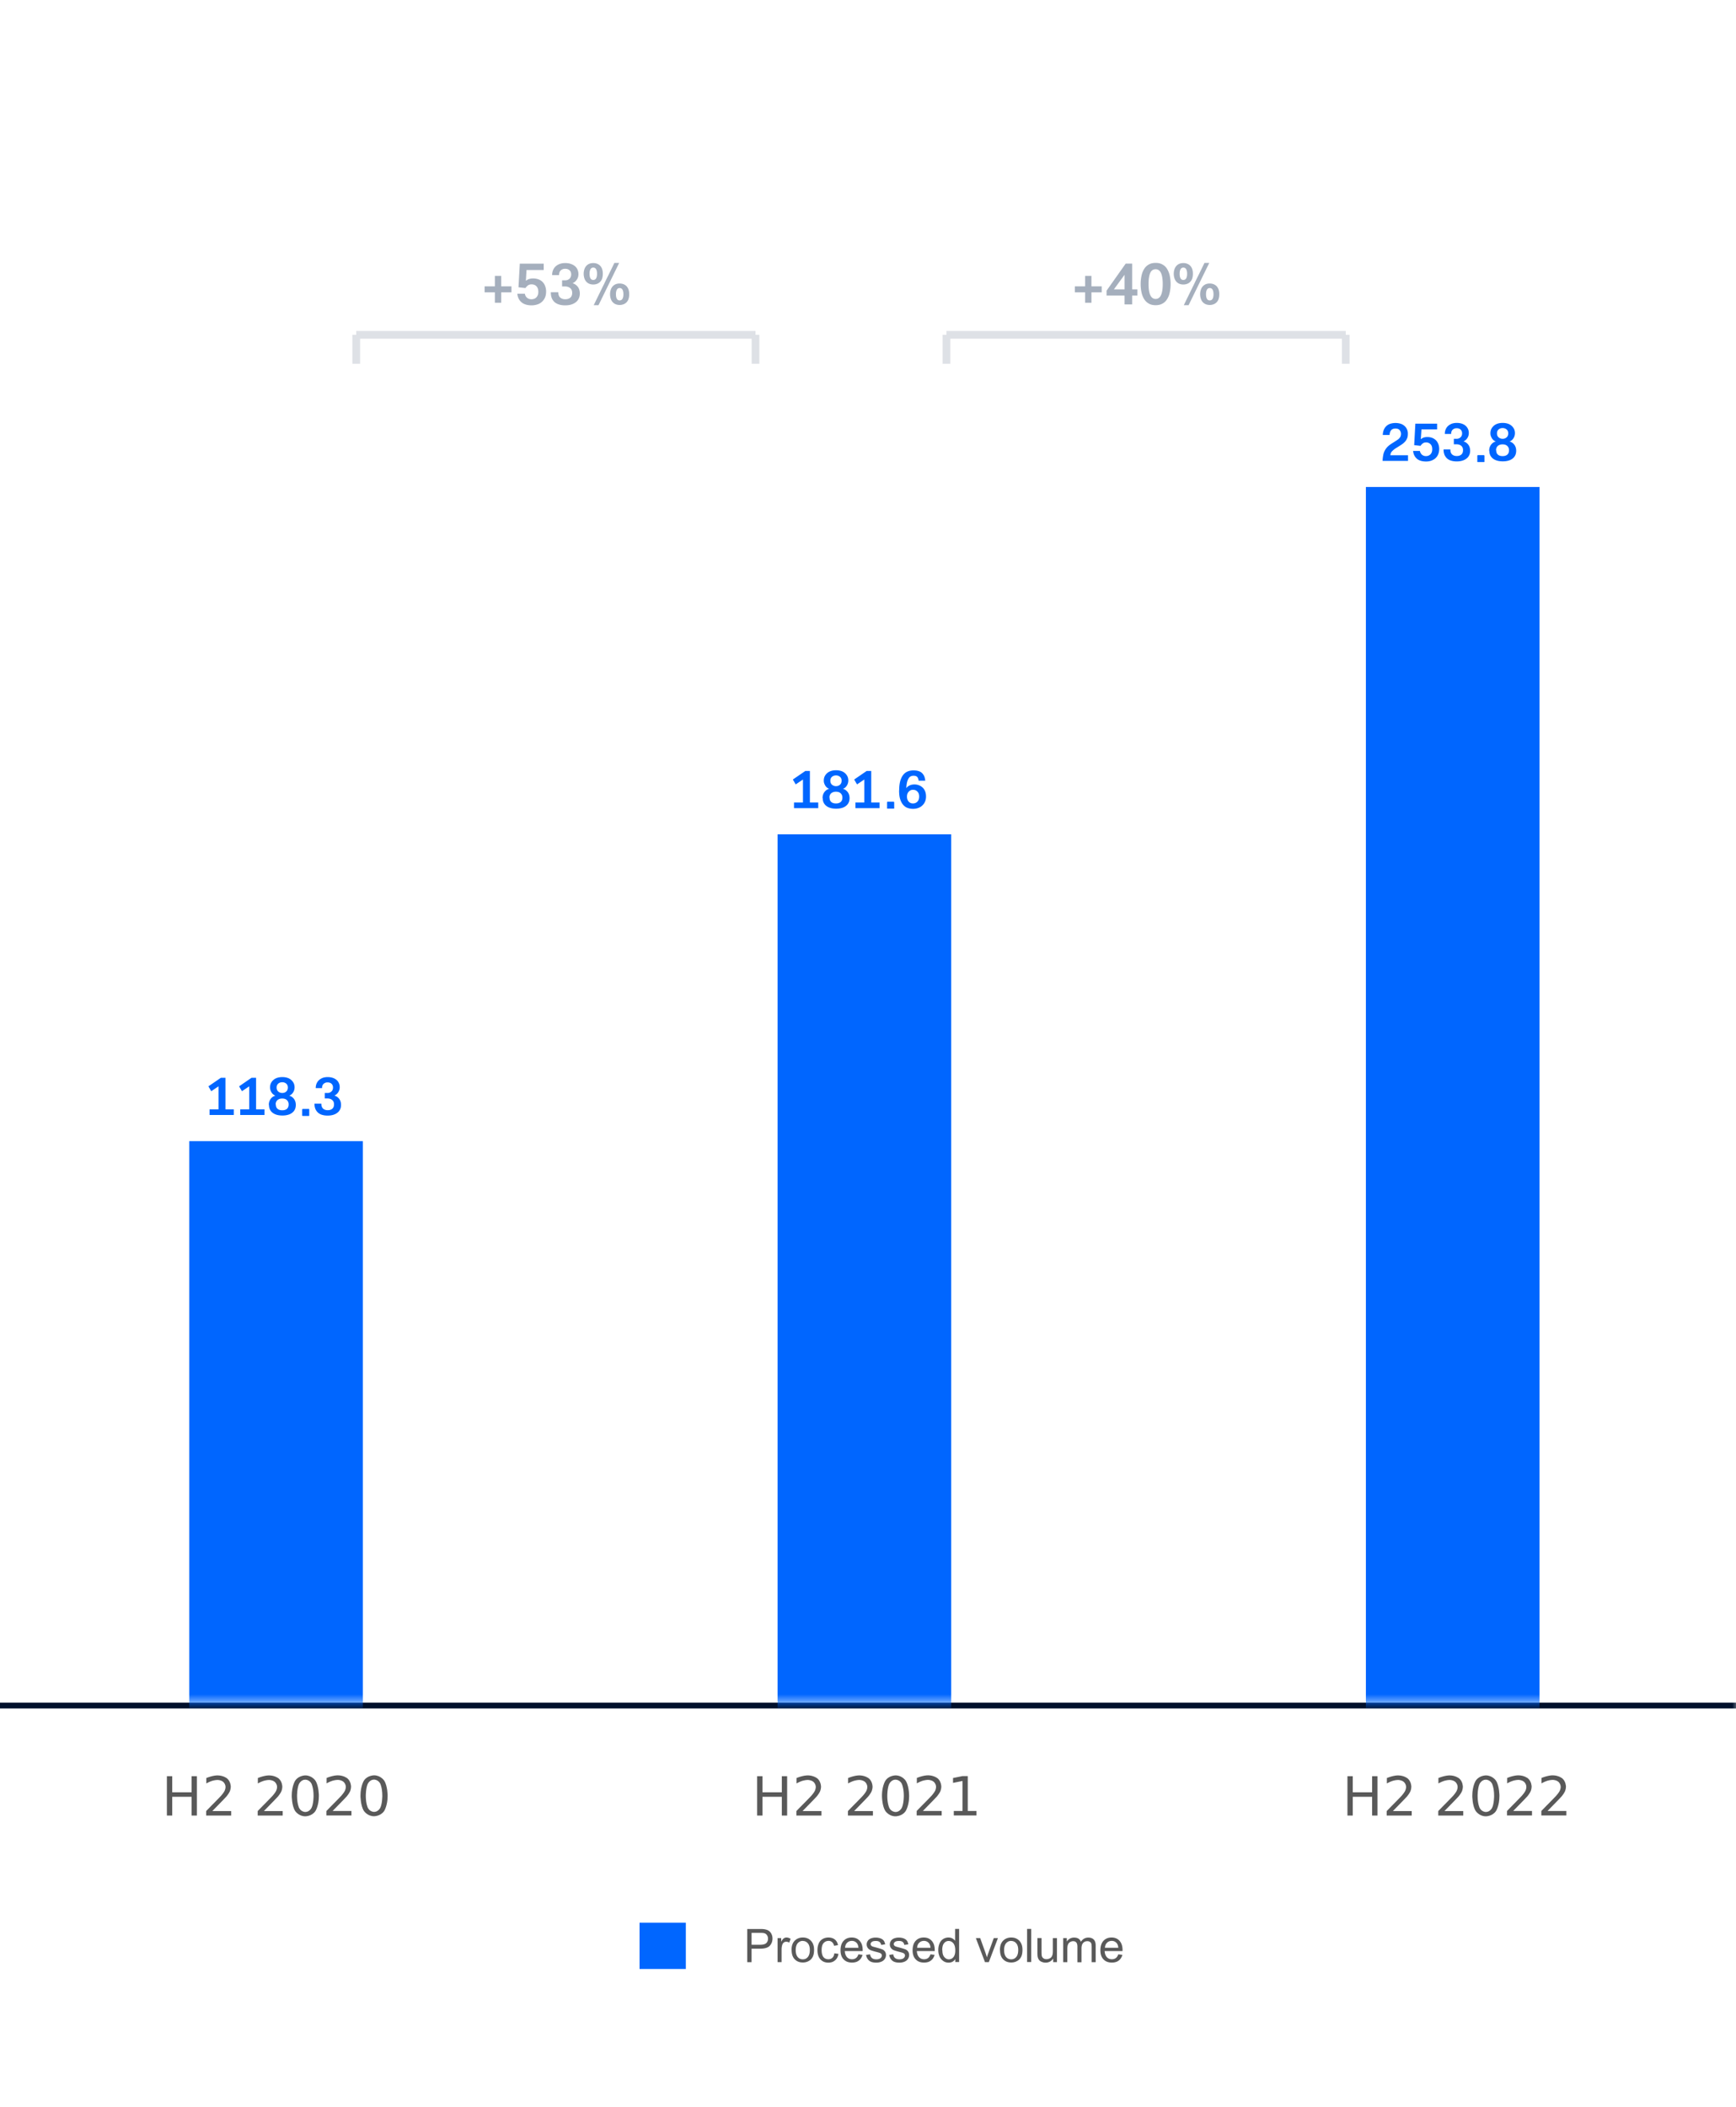 <svg xmlns="http://www.w3.org/2000/svg" fill="none" viewBox="0 0 225 273"><g clip-path="url(#a)"><path fill="#A5AFBD" d="M62.81 37.1h1.33v-1.35h.82v1.35h1.33v.77h-1.33v1.35h-.82v-1.35h-1.33zM68.02 38.03c.02.09.04.18.08.27s.1.17.17.24.16.12.26.17q.15.06.36.06c.12 0 .23-.02.34-.06s.2-.1.28-.18.14-.18.19-.3.07-.26.07-.42q0-.465-.24-.72c-.16-.17-.37-.25-.64-.25-.2 0-.35.05-.47.14s-.23.21-.32.34l-.9-.1.17-3.06h3.1v.82h-2.23l-.08 1.38h.04c.09-.09.21-.16.37-.21.15-.05.32-.08.52-.08.24 0 .46.04.67.11a1.43 1.43 0 0 1 .89.87c.08.21.13.45.13.72 0 .3-.05.57-.15.79a1.597 1.597 0 0 1-1.01.89c-.23.07-.46.11-.71.11-.57 0-1.02-.14-1.33-.41s-.49-.64-.53-1.1h.97zm4.34-.18c0 .32.08.56.25.7.17.15.38.22.65.22q.42 0 .66-.21c.16-.14.24-.35.24-.62s-.09-.49-.27-.62q-.27-.21-.66-.21h-.38v-.79h.4c.22 0 .4-.07.55-.2.15-.14.23-.33.23-.57 0-.23-.07-.41-.22-.54s-.33-.19-.57-.19c-.22 0-.4.07-.55.2s-.23.34-.23.62h-.9c0-.25.04-.47.13-.67s.21-.36.36-.49q.225-.195.54-.3c.21-.07.43-.1.67-.1s.48.03.69.1.39.16.54.28.27.27.35.45.13.38.13.6c0 .28-.07.52-.22.73q-.21.315-.54.45c.28.09.5.24.68.47.17.23.26.52.26.87 0 .25-.05.46-.14.65q-.135.285-.39.48t-.6.3c-.23.07-.49.1-.77.1s-.53-.03-.76-.1c-.23-.06-.43-.17-.59-.3-.16-.14-.29-.31-.38-.53-.09-.21-.13-.47-.13-.77h.97zm4.53-.99c-.21 0-.39-.04-.55-.11a1.1 1.1 0 0 1-.38-.29c-.1-.12-.18-.27-.23-.44a1.9 1.9 0 0 1 0-1.1c.05-.17.13-.32.23-.44s.23-.22.38-.29.34-.11.55-.11.39.04.55.11.29.17.39.29.18.27.23.44.07.35.07.55-.02.38-.07.55a1.09 1.09 0 0 1-.62.73c-.16.07-.34.11-.55.11m0-.59c.16 0 .29-.07.37-.21s.12-.33.12-.59-.04-.45-.12-.59a.39.39 0 0 0-.37-.21.38.38 0 0 0-.36.21c-.08.14-.12.33-.12.59s.04.45.12.59q.12.21.36.21m.06 3.27c.08-.16.19-.39.33-.68s.3-.61.47-.96.35-.72.54-1.1c.18-.38.36-.75.54-1.1.17-.35.33-.67.47-.96s.25-.51.33-.68h.62l-2.68 5.48zm3.36-.03c-.21 0-.39-.04-.55-.11a1.1 1.1 0 0 1-.38-.29c-.1-.12-.18-.27-.23-.44a1.9 1.9 0 0 1 0-1.1c.05-.17.13-.32.23-.44s.23-.22.38-.29.34-.11.55-.11.39.04.55.11.29.17.39.29.18.27.23.44.07.35.07.55-.02.38-.07.55a1.09 1.09 0 0 1-.62.73c-.16.07-.34.11-.55.11m0-.59c.16 0 .29-.07.37-.21s.12-.33.12-.59-.04-.45-.12-.59a.39.39 0 0 0-.37-.21.38.38 0 0 0-.36.21c-.08.14-.12.33-.12.59s.04.45.12.59q.12.21.36.21M139.31 37.1h1.33v-1.35h.82v1.35h1.33v.77h-1.33v1.35h-.82v-1.35h-1.33zM143.42 37.66l2.48-3.51h.84v3.34h.67v.8h-.67v1.15h-.99v-1.15h-2.33zm2.33-.17V35.6l-1.38 1.89zm4.03 2.05c-.35 0-.65-.07-.89-.21s-.44-.33-.6-.58c-.15-.25-.27-.54-.34-.87s-.11-.69-.11-1.08.04-.74.11-1.08c.07-.33.18-.62.34-.87.15-.25.35-.44.6-.58.24-.14.54-.21.89-.21s.64.07.89.21.45.33.6.58.27.54.34.87.11.69.11 1.08-.04.74-.11 1.08c-.07.33-.18.62-.34.87-.15.25-.35.44-.6.58s-.54.21-.89.21m-.92-2.74c0 1.28.31 1.93.92 1.93s.92-.64.92-1.93-.31-1.92-.92-1.92c-.32 0-.56.16-.7.48s-.22.8-.22 1.45zm4.51.06c-.21 0-.39-.04-.55-.11a1.1 1.1 0 0 1-.38-.29c-.1-.12-.18-.27-.23-.44a1.9 1.9 0 0 1 0-1.1c.05-.17.13-.32.23-.44s.23-.22.38-.29.34-.11.55-.11.39.04.55.11.29.17.39.29.18.27.23.44.07.35.07.55-.02.38-.07.55a1.09 1.09 0 0 1-.62.73c-.16.07-.34.11-.55.11m0-.59c.16 0 .29-.07.37-.21s.12-.33.12-.59-.04-.45-.12-.59a.39.39 0 0 0-.37-.21.38.38 0 0 0-.36.21c-.08.14-.12.33-.12.59s.04.45.12.59q.12.21.36.21m.06 3.27c.08-.16.19-.39.33-.68s.3-.61.47-.96.35-.72.54-1.1c.18-.38.36-.75.54-1.1.17-.35.33-.67.47-.96s.25-.51.33-.68h.62l-2.68 5.48zm3.36-.03c-.21 0-.39-.04-.55-.11a1.1 1.1 0 0 1-.38-.29c-.1-.12-.18-.27-.23-.44a1.9 1.9 0 0 1 0-1.1c.05-.17.13-.32.23-.44s.23-.22.38-.29.34-.11.55-.11.39.04.55.11.29.17.39.29.18.27.23.44.07.35.07.55-.02.38-.07.55a1.09 1.09 0 0 1-.62.73c-.16.07-.34.11-.55.11m0-.59c.16 0 .29-.07.37-.21s.12-.33.12-.59-.04-.45-.12-.59a.39.39 0 0 0-.37-.21.38.38 0 0 0-.36.21c-.08.14-.12.33-.12.59s.04.45.12.59q.12.21.36.21"/><path fill="#DEE1E6" d="M46.67 43.38h-1v3.75h1zM98.42 43.38h-1v3.75h1zM123.17 43.38h-1v3.75h1zM174.92 43.38h-1v3.75h1z"/><path fill="#DEE1E6" d="M97.92 42.88H46.17v1h51.75zM174.42 42.88h-51.75v1h51.75z"/><mask id="b" width="229" height="211" x="-3" y="52" maskUnits="userSpaceOnUse" style="mask-type:luminance"><path fill="#fff" d="M225.39 52.59h-228v210h228z"/></mask><g mask="url(#b)"><mask id="c" width="230" height="211" x="-3" y="52" maskUnits="userSpaceOnUse" style="mask-type:luminance"><path fill="#fff" d="M226.14 52.59H-2.61v210h228.75z"/></mask><g mask="url(#c)"><path fill="#00112C" d="M226.14 220.59H-2.61v.75h228.75z"/><mask id="d" width="230" height="169" x="-3" y="52" maskUnits="userSpaceOnUse" style="mask-type:luminance"><path fill="#fff" d="M226.14 52.59H-2.61v168h228.75z"/></mask><g fill="#06F" mask="url(#d)"><path d="M47.03 147.84h-22.5v73.5h22.5zM123.28 108.09h-22.5v113.25h22.5zM199.53 63.09h-22.5v158.25h22.5z"/></g></g><mask id="e" width="230" height="211" x="-3" y="52" maskUnits="userSpaceOnUse" style="mask-type:luminance"><path fill="#fff" d="M226.14 52.59H-2.61v210h228.75z"/></mask><g fill="#06F" mask="url(#e)"><path d="m27.01 140.74 1.62-1.11h.59v4.09h1.08v.73h-3.14v-.73h1.16v-2.98l-.94.63zM30.99 140.74l1.61-1.11h.59v4.09h1.09v.73h-3.14v-.73h1.16v-2.98l-.94.63zM34.84 143.14c0-.29.08-.55.23-.76s.36-.36.63-.44a.8.8 0 0 1-.28-.15c-.08-.07-.16-.15-.22-.25s-.11-.2-.15-.32c-.03-.11-.05-.23-.05-.35 0-.2.04-.38.12-.55q.12-.24.33-.42c.14-.12.31-.21.5-.27.2-.06.41-.09.64-.09s.45.03.64.09c.2.06.36.15.5.27q.21.18.33.42c.08.16.12.35.12.55 0 .12-.02.23-.05.35-.03.11-.08.22-.15.32-.06.1-.14.18-.22.25a.8.8 0 0 1-.28.15c.27.08.47.23.63.44.15.21.23.47.23.76 0 .22-.04.42-.12.59s-.2.32-.35.43c-.15.12-.33.21-.55.27-.21.06-.46.09-.72.09s-.51-.03-.72-.09-.4-.15-.55-.27a1.2 1.2 0 0 1-.35-.43c-.08-.17-.12-.37-.12-.59zm.91-.06c0 .25.07.44.22.57s.35.19.61.19.46-.06.61-.19.22-.32.22-.57c0-.24-.08-.42-.23-.56s-.35-.2-.61-.2-.45.07-.61.2c-.15.14-.23.32-.23.56zm.83-1.48c.21 0 .38-.06.52-.19.14-.12.21-.3.21-.52 0-.21-.07-.38-.21-.5a.77.77 0 0 0-.52-.18c-.21 0-.38.06-.52.18s-.21.29-.21.5c0 .22.07.4.21.52s.31.19.52.19M41.65 142.99c0 .29.08.51.23.64s.35.2.59.2c.25 0 .45-.06.6-.19s.22-.32.22-.57-.08-.44-.25-.57c-.16-.13-.36-.19-.6-.19h-.35v-.71h.36c.2 0 .36-.06.5-.19.14-.12.21-.3.21-.52 0-.21-.07-.37-.2-.49s-.3-.17-.51-.17c-.2 0-.36.06-.5.18s-.21.31-.21.56h-.82c0-.23.04-.43.12-.61q.12-.27.33-.45c.14-.12.3-.21.49-.28a2 2 0 0 1 .61-.09c.22 0 .44.03.63.09s.36.15.49.26c.14.11.25.25.32.41.08.16.12.35.12.55 0 .25-.07.47-.2.67-.13.19-.29.33-.49.41.25.08.46.22.62.43s.24.47.24.79c0 .22-.04.42-.13.59-.08.17-.2.32-.36.43-.15.12-.34.21-.55.27s-.44.09-.7.09-.48-.03-.69-.09a1.4 1.4 0 0 1-.54-.28c-.15-.13-.26-.29-.35-.48a1.8 1.8 0 0 1-.12-.7h.88z"/></g><mask id="f" width="230" height="211" x="-3" y="52" maskUnits="userSpaceOnUse" style="mask-type:luminance"><path fill="#fff" d="M226.14 52.59H-2.61v210h228.75z"/></mask><g fill="#06F" mask="url(#f)"><path d="m102.76 100.99 1.62-1.11h.59v4.09h1.08v.73h-3.14v-.73h1.16v-2.98l-.94.63zM106.61 103.39c0-.29.08-.55.23-.76s.36-.36.63-.44a.8.8 0 0 1-.28-.15c-.08-.07-.16-.15-.22-.25s-.11-.2-.15-.32c-.04-.11-.05-.23-.05-.35 0-.2.04-.38.12-.55q.12-.24.33-.42c.14-.12.31-.21.5-.27.2-.06.41-.09.64-.09s.45.03.64.09c.2.06.36.15.5.27q.21.18.33.42c.08.16.12.35.12.55 0 .12-.02.23-.05.35-.04.11-.08.22-.15.32-.06.1-.14.18-.22.25a.8.8 0 0 1-.28.15c.27.08.47.23.63.44.15.21.23.47.23.76 0 .22-.04.42-.12.59s-.2.32-.35.43c-.15.12-.33.21-.55.27-.21.06-.46.09-.72.09s-.51-.03-.72-.09-.4-.15-.55-.27a1.2 1.2 0 0 1-.35-.43c-.08-.17-.12-.37-.12-.59zm.91-.06c0 .25.07.44.22.57s.35.19.61.19.46-.06.61-.19.22-.32.22-.57c0-.24-.08-.42-.23-.56s-.35-.2-.61-.2-.45.07-.61.2c-.15.14-.23.32-.23.56zm.83-1.48c.21 0 .38-.06.52-.19.14-.12.21-.3.21-.52 0-.21-.07-.38-.21-.5a.77.77 0 0 0-.52-.18c-.21 0-.38.06-.52.18s-.21.29-.21.5c0 .22.07.4.21.52s.31.19.52.19M110.71 100.99l1.62-1.11h.59v4.09H114v.73h-3.13v-.73h1.15v-2.98l-.94.63zM116.54 102.4c0-.49.05-.89.14-1.22.1-.33.23-.6.39-.8.17-.21.36-.35.59-.44s.47-.13.73-.13.49.03.67.09c.19.06.34.15.46.27s.21.26.28.42c.06.17.1.35.12.55h-.86c-.02-.2-.07-.35-.17-.47-.09-.11-.26-.17-.5-.17-.13 0-.24.03-.35.08s-.2.14-.28.27-.15.29-.2.5-.08.46-.09.76c.09-.14.23-.26.42-.35s.4-.13.63-.13a1.56 1.56 0 0 1 1.05.39c.14.13.25.29.33.49.08.19.12.42.12.68s-.05.49-.14.69-.22.37-.37.5c-.15.14-.33.24-.54.31s-.41.1-.63.1c-.25 0-.49-.04-.71-.12s-.41-.21-.57-.4c-.16-.18-.29-.43-.39-.73s-.14-.68-.14-1.13zm1.82-.08c-.24 0-.43.08-.58.24s-.23.37-.23.64c0 .28.08.49.22.65s.33.24.56.24.42-.08.57-.23.23-.37.23-.67c0-.27-.07-.48-.22-.63a.7.7 0 0 0-.55-.23z"/></g><mask id="g" width="230" height="211" x="-3" y="52" maskUnits="userSpaceOnUse" style="mask-type:luminance"><path fill="#fff" d="M226.14 52.59H-2.61v210h228.75z"/></mask><g fill="#06F" mask="url(#g)"><path d="M179.2 59.7c0-.28.04-.53.08-.75s.11-.41.2-.58.21-.33.34-.47c.14-.14.3-.27.5-.4l.55-.35c.11-.07.21-.14.3-.2s.16-.13.22-.2.11-.15.14-.24.05-.19.05-.3a.76.76 0 0 0-.17-.48c-.11-.14-.3-.21-.55-.21-.48 0-.73.28-.76.83h-.88c.01-.29.07-.53.16-.73.1-.2.22-.36.37-.48s.32-.21.51-.26a2.35 2.35 0 0 1 1.25.01c.2.06.37.16.51.28a1.3 1.3 0 0 1 .45 1.03c0 .2-.02.37-.07.51s-.12.28-.21.4-.2.23-.32.33c-.13.1-.27.2-.42.29l-.56.35c-.14.09-.25.18-.34.26s-.16.15-.21.22a.7.7 0 0 0-.1.21c-.02.07-.03.14-.04.21h2.29v.73h-3.32zM184.03 58.41c.01.08.04.17.08.25s.09.15.15.22a.82.82 0 0 0 .57.21.82.82 0 0 0 .57-.23c.07-.07.13-.17.17-.28s.06-.24.06-.38c0-.28-.07-.5-.22-.65a.78.78 0 0 0-.58-.23c-.18 0-.32.04-.43.13-.11.08-.21.19-.29.31l-.82-.09.15-2.78h2.82v.74h-2.03l-.08 1.25h.04a.9.9 0 0 1 .33-.19c.14-.05.3-.07.47-.07.22 0 .42.03.61.1s.35.17.49.3.24.3.32.49.12.41.12.65c0 .28-.05.52-.14.72-.09.21-.21.37-.37.51q-.24.195-.54.3c-.21.07-.42.1-.64.1-.52 0-.93-.12-1.21-.37s-.44-.58-.48-1h.88zM187.98 58.24c0 .29.08.51.23.64s.35.2.59.2c.25 0 .45-.06.6-.19s.22-.32.22-.57q0-.375-.24-.57c-.16-.13-.36-.19-.6-.19h-.35v-.71h.36c.2 0 .36-.06.5-.19.14-.12.21-.3.21-.52 0-.21-.07-.37-.2-.49s-.3-.17-.51-.17c-.2 0-.36.06-.5.18s-.21.31-.21.56h-.82c0-.23.04-.43.12-.61q.12-.27.33-.45c.14-.12.3-.21.49-.28a2 2 0 0 1 .61-.09c.22 0 .44.03.63.09s.36.15.49.26c.14.11.24.25.32.41s.12.35.12.55c0 .25-.07.47-.2.67-.13.19-.29.33-.49.41.25.08.46.22.62.43s.24.47.24.79c0 .22-.04.42-.13.59-.08.17-.2.32-.36.43-.15.12-.34.21-.55.27s-.44.09-.7.09-.48-.03-.69-.09a1.4 1.4 0 0 1-.54-.28c-.15-.13-.26-.29-.35-.48a1.8 1.8 0 0 1-.12-.7h.88zM193.01 58.39c0-.29.08-.55.23-.76s.36-.36.63-.44a.8.8 0 0 1-.28-.15c-.08-.07-.16-.15-.22-.25s-.11-.2-.15-.32c-.04-.11-.05-.23-.05-.35 0-.2.04-.38.12-.55q.12-.24.33-.42c.14-.12.31-.21.5-.27.2-.06.41-.09.64-.09s.45.03.64.09c.2.06.36.15.5.27q.21.18.33.42c.08.16.12.35.12.55 0 .12-.02.23-.05.35-.04.11-.08.22-.15.32-.06.1-.14.18-.22.25a.8.8 0 0 1-.28.15c.27.08.47.23.63.44.15.21.23.47.23.76 0 .22-.04.42-.12.59s-.2.32-.35.43c-.15.12-.33.21-.55.27q-.315.09-.72.09t-.72-.09c-.21-.06-.4-.15-.55-.27a1.2 1.2 0 0 1-.35-.43c-.08-.17-.12-.37-.12-.59zm.91-.06c0 .25.07.44.22.57s.35.19.61.19.46-.06.61-.19.22-.32.22-.57c0-.24-.08-.42-.23-.56s-.35-.2-.61-.2-.45.07-.61.2c-.15.14-.23.32-.23.56zm.83-1.48c.21 0 .38-.06.52-.19.14-.12.21-.3.21-.52 0-.21-.07-.38-.21-.5a.77.77 0 0 0-.52-.18c-.21 0-.38.06-.52.18s-.21.29-.21.5c0 .22.07.4.21.52s.31.19.52.19M88.89 249.09h-6v6h6z"/></g><mask id="h" width="230" height="211" x="-3" y="52" maskUnits="userSpaceOnUse" style="mask-type:luminance"><path fill="#fff" d="M226.14 52.59H-2.61v210h228.75z"/></mask><g fill="#595959" mask="url(#h)"><path d="M96.85 254.2v-4.29h1.62c.29 0 .5.01.65.04.21.04.39.1.53.2s.26.24.34.41c.09.18.13.37.13.59 0 .37-.12.67-.35.93-.23.25-.65.38-1.26.38h-1.1v1.75h-.57zm.57-2.25h1.11q.555 0 .78-.21c.15-.14.23-.33.23-.58 0-.18-.05-.33-.14-.46a.6.6 0 0 0-.36-.25c-.1-.03-.27-.04-.53-.04h-1.1v1.54zM100.78 254.2v-3.11h.47v.47c.12-.22.23-.37.34-.44s.22-.11.34-.11c.18 0 .36.06.54.17l-.18.49a.72.72 0 0 0-.39-.11.48.48 0 0 0-.31.1c-.09.07-.16.17-.2.29-.06.19-.09.39-.09.62v1.63h-.53zM102.59 252.64c0-.58.16-1 .48-1.28.27-.23.59-.35.98-.35q.645 0 1.05.42c.27.28.41.67.41 1.16 0 .4-.06.72-.18.94-.12.23-.29.41-.52.53-.23.13-.48.19-.75.19-.44 0-.79-.14-1.06-.42s-.4-.68-.4-1.21zm1.46-1.19q-.39 0-.66.3c-.17.2-.26.5-.26.89s.09.7.26.9q.255.3.66.3c.27 0 .48-.1.65-.3s.26-.5.26-.91c0-.38-.09-.68-.26-.87a.82.82 0 0 0-.65-.3zM108.15 253.06l.52.07c-.06.36-.2.64-.44.84-.23.2-.52.3-.86.3-.43 0-.77-.14-1.03-.42q-.39-.42-.39-1.2c0-.34.06-.63.17-.88q.165-.375.51-.57c.23-.13.48-.19.74-.19.34 0 .61.09.83.26.21.17.35.41.41.73l-.51.08c-.05-.21-.14-.37-.26-.47a.64.64 0 0 0-.45-.16c-.27 0-.48.1-.65.29s-.25.49-.25.9.08.72.24.91.37.28.63.28c.21 0 .38-.06.52-.19s.23-.32.26-.59zM111.25 253.19l.54.07c-.09.32-.25.57-.48.74-.23.18-.53.26-.89.26q-.69 0-1.08-.42c-.27-.28-.4-.67-.4-1.18s.13-.93.4-1.22.62-.43 1.05-.43.76.14 1.02.42.4.68.4 1.2v.14h-2.32c.02.34.12.6.29.79.17.18.39.27.65.27.19 0 .36-.05.5-.15s.25-.26.33-.49zm-1.73-.85h1.74c-.02-.26-.09-.46-.2-.59a.82.82 0 0 0-.65-.3c-.24 0-.45.08-.61.24-.17.16-.26.38-.27.65zM112.25 253.27l.52-.08q.045.315.24.48c.13.11.32.17.56.17q.36 0 .54-.15c.12-.1.18-.21.18-.35a.31.31 0 0 0-.16-.28q-.105-.075-.54-.18c-.39-.1-.65-.18-.8-.25a.787.787 0 0 1-.46-.72c0-.14.03-.27.1-.39a.73.73 0 0 1 .26-.29c.08-.06.19-.11.34-.15.14-.04.29-.06.46-.06.24 0 .46.04.64.11s.32.17.41.29q.135.18.18.48l-.52.07a.57.57 0 0 0-.2-.38c-.11-.09-.27-.13-.48-.13-.24 0-.42.04-.52.12s-.16.17-.16.28q0 .105.06.18c.04.06.11.1.2.14.05.02.21.06.47.13q.555.15.78.24c.15.06.26.16.35.28.08.12.13.27.13.45s-.05.34-.15.5-.25.28-.44.36-.41.13-.66.13c-.4 0-.71-.08-.92-.25s-.35-.42-.41-.75M115.25 253.27l.52-.08q.045.315.24.48c.13.11.32.17.56.17q.36 0 .54-.15c.12-.1.18-.21.18-.35a.31.31 0 0 0-.16-.28q-.105-.075-.54-.18c-.39-.1-.65-.18-.8-.25a.787.787 0 0 1-.46-.72c0-.14.03-.27.1-.39a.73.73 0 0 1 .26-.29c.08-.06.19-.11.34-.15.14-.04.29-.06.46-.06.24 0 .46.04.64.11s.32.17.41.29q.135.18.18.48l-.52.07a.57.57 0 0 0-.2-.38c-.11-.09-.27-.13-.48-.13-.24 0-.42.04-.52.12s-.16.17-.16.28q0 .105.06.18c.04.06.11.1.2.14.05.02.21.06.47.13q.555.15.78.24c.15.06.26.16.35.28.08.12.13.27.13.45s-.05.34-.15.5-.25.28-.44.36-.41.13-.66.13c-.4 0-.71-.08-.92-.25s-.35-.42-.41-.75M120.59 253.19l.54.07c-.09.32-.25.57-.48.74-.23.18-.53.26-.89.26q-.69 0-1.08-.42c-.27-.28-.4-.67-.4-1.18s.13-.93.4-1.22.62-.43 1.05-.43.76.14 1.02.42.4.68.4 1.2v.14h-2.32c.02.34.12.6.29.79.17.18.39.27.65.27.19 0 .36-.05.5-.15s.25-.26.33-.49zm-1.73-.85h1.74c-.02-.26-.09-.46-.2-.59a.82.82 0 0 0-.65-.3c-.24 0-.45.08-.61.24-.17.16-.26.38-.27.65zM123.81 254.2v-.39c-.2.31-.49.46-.87.46-.25 0-.48-.07-.68-.21s-.37-.33-.48-.57a2.1 2.1 0 0 1-.17-.85c0-.32.05-.59.16-.85.1-.25.26-.45.47-.58s.44-.2.69-.2c.19 0 .35.04.5.12s.27.18.36.31v-1.54h.52v4.29h-.49zm-1.67-1.55c0 .4.08.7.25.89.17.2.37.3.59.3s.43-.09.59-.28.24-.48.24-.86c0-.43-.08-.74-.25-.94s-.37-.3-.61-.3-.43.1-.59.29-.24.49-.24.91zM127.66 254.2l-1.18-3.11h.56l.67 1.86c.07.2.14.41.2.63.05-.16.11-.36.2-.59l.69-1.9h.54l-1.18 3.11h-.5M129.6 252.64c0-.58.16-1 .48-1.28.27-.23.59-.35.98-.35q.645 0 1.05.42c.27.28.41.67.41 1.16 0 .4-.06.72-.18.94-.12.23-.29.41-.52.53-.23.13-.48.19-.75.19-.44 0-.79-.14-1.06-.42s-.4-.68-.4-1.21zm1.46-1.19q-.39 0-.66.3c-.17.2-.26.5-.26.89s.09.7.26.9q.255.3.66.3c.27 0 .48-.1.65-.3s.26-.5.26-.91c0-.38-.09-.68-.26-.87a.82.82 0 0 0-.65-.3zM133.65 249.9h-.53v4.29h.53zM136.5 254.2v-.46c-.24.35-.57.53-.99.53-.18 0-.35-.04-.51-.11a.76.76 0 0 1-.35-.27 1 1 0 0 1-.16-.39c-.02-.1-.03-.27-.03-.49v-1.93h.53v1.73c0 .28.01.46.03.56q.045.21.21.33c.11.08.24.12.4.12q.24 0 .45-.12a.62.62 0 0 0 .29-.33c.06-.14.09-.34.09-.61v-1.67h.53v3.11h-.49M137.8 254.2v-3.11h.47v.44c.1-.15.23-.27.39-.37.16-.09.35-.14.55-.14.23 0 .42.05.57.14.15.1.25.23.31.4q.375-.54.96-.54c.31 0 .55.09.71.26.17.17.25.43.25.79v2.14h-.52v-1.96c0-.21-.02-.36-.05-.46a.4.4 0 0 0-.19-.22.57.57 0 0 0-.32-.08c-.22 0-.4.07-.54.22s-.22.38-.22.7v1.81h-.53v-2.02c0-.23-.04-.41-.13-.53q-.135-.18-.42-.18a.73.73 0 0 0-.41.12c-.13.08-.22.19-.27.34-.06.15-.08.37-.08.65v1.61h-.53zM144.93 253.19l.54.07c-.09.32-.25.57-.48.74-.23.18-.53.26-.89.26q-.69 0-1.08-.42c-.27-.28-.4-.67-.4-1.18s.13-.93.4-1.22.62-.43 1.05-.43.76.14 1.02.42.4.68.4 1.2v.14h-2.32c.02.34.12.6.29.79.17.18.39.27.65.27.19 0 .36-.05.5-.15s.25-.26.33-.49zm-1.73-.85h1.74c-.02-.26-.09-.46-.2-.59a.82.82 0 0 0-.65-.3c-.24 0-.45.08-.61.24-.17.16-.26.38-.27.65z"/></g><mask id="i" width="230" height="211" x="-3" y="52" maskUnits="userSpaceOnUse" style="mask-type:luminance"><path fill="#fff" d="M226.14 52.59H-2.61v210h228.75z"/></mask><g mask="url(#i)"><path fill="#595959" d="M48.48 230c.86 0 1.31.68 1.31.68.45.68.45 1.97.45 1.97 0 1.29-.45 1.97-.45 1.97-.45.68-1.31.68-1.31.68-.86 0-1.31-.68-1.31-.68-.45-.68-.45-1.97-.45-1.97 0-1.29.45-1.97.45-1.97.45-.68 1.31-.68 1.31-.68m0 .55c-.53 0-.8.52-.8.52-.27.52-.27 1.58-.27 1.58 0 1.05.27 1.57.27 1.57.27.52.8.52.8.52.54 0 .8-.52.8-.52.27-.52.27-1.57.27-1.57 0-1.05-.27-1.58-.27-1.58-.27-.52-.8-.52-.8-.52m-5.34 4.07h2.41v.58h-3.24v-.58c.39-.41 1.07-1.09 1.07-1.09.68-.69.85-.88.85-.88.33-.37.46-.63.46-.63.13-.26.13-.51.13-.51 0-.41-.29-.66-.29-.66-.29-.26-.74-.26-.74-.26-.32 0-.69.11-.69.11-.36.11-.77.34-.77.34v-.7c.42-.17.78-.25.78-.25.36-.09.66-.09.66-.09.79 0 1.26.4 1.26.4.47.4.47 1.06.47 1.06 0 .31-.12.6-.12.6-.12.28-.43.66-.43.66-.09.1-.54.57-.54.57l-1.29 1.32zm-3.57-4.61c.86 0 1.31.68 1.31.68.45.68.45 1.97.45 1.97 0 1.29-.45 1.97-.45 1.97-.45.68-1.31.68-1.31.68-.86 0-1.31-.68-1.31-.68-.45-.68-.45-1.97-.45-1.97 0-1.29.45-1.97.45-1.97.45-.68 1.31-.68 1.31-.68m0 .55c-.53 0-.8.52-.8.52-.27.52-.27 1.58-.27 1.58 0 1.05.27 1.57.27 1.57.27.52.8.52.8.52.54 0 .8-.52.8-.52.27-.52.27-1.57.27-1.57 0-1.05-.27-1.58-.27-1.58-.27-.52-.8-.52-.8-.52m-5.34 4.07h2.41v.58H33.4v-.58c.39-.41 1.07-1.09 1.07-1.09.68-.69.85-.88.85-.88.33-.37.46-.63.46-.63.13-.26.13-.51.13-.51 0-.41-.29-.66-.29-.66-.29-.26-.74-.26-.74-.26-.32 0-.69.11-.69.11-.36.11-.77.34-.77.34v-.7c.42-.17.78-.25.78-.25.36-.09.66-.09.66-.09.79 0 1.26.4 1.26.4.47.4.47 1.06.47 1.06 0 .31-.12.6-.12.6-.12.28-.43.66-.43.66-.09.1-.54.57-.54.57l-1.29 1.32zm-6.68 0h2.41v.58h-3.24v-.58c.39-.41 1.07-1.09 1.07-1.09.68-.69.85-.88.85-.88.33-.37.46-.63.46-.63.13-.26.13-.51.13-.51 0-.41-.29-.66-.29-.66-.29-.26-.74-.26-.74-.26-.32 0-.69.11-.69.11-.36.11-.77.34-.77.34v-.7c.42-.17.78-.25.78-.25.36-.09.66-.09.66-.09.79 0 1.26.4 1.26.4.47.4.47 1.06.47 1.06 0 .31-.12.6-.12.6-.12.28-.43.66-.43.66-.09.1-.54.57-.54.57l-1.29 1.32zm-5.92-4.52h.69v2.09h2.51v-2.09h.69v5.1h-.69v-2.43h-2.51v2.43h-.69z"/></g><mask id="j" width="230" height="211" x="-3" y="52" maskUnits="userSpaceOnUse" style="mask-type:luminance"><path fill="#fff" d="M226.14 52.59H-2.61v210h228.75z"/></mask><g mask="url(#j)"><path fill="#595959" d="M123.62 234.62h1.13v-3.89l-1.23.25v-.63l1.22-.25h.69v4.52h1.13v.58h-2.94zm-3.98 0h2.41v.58h-3.24v-.58a81 81 0 0 1 1.07-1.09c.68-.69.85-.88.85-.88.33-.37.46-.63.46-.63.13-.26.13-.51.13-.51 0-.41-.29-.66-.29-.66-.29-.26-.74-.26-.74-.26-.32 0-.69.11-.69.11-.36.11-.77.34-.77.34v-.7c.42-.17.78-.25.78-.25.36-.09.66-.09.66-.09.79 0 1.26.4 1.26.4.47.4.47 1.06.47 1.06 0 .31-.12.6-.12.6-.12.28-.43.66-.43.66-.09.1-.54.57-.54.57l-1.29 1.32zm-3.57-4.61c.86 0 1.31.68 1.31.68.45.68.45 1.97.45 1.97 0 1.29-.45 1.97-.45 1.97-.45.68-1.31.68-1.31.68-.86 0-1.31-.68-1.31-.68-.45-.68-.45-1.97-.45-1.97 0-1.29.45-1.97.45-1.97.45-.68 1.31-.68 1.31-.68m0 .55c-.53 0-.8.52-.8.52-.27.52-.27 1.58-.27 1.58 0 1.05.27 1.57.27 1.57.27.52.8.52.8.52.54 0 .8-.52.8-.52.27-.52.27-1.57.27-1.57 0-1.05-.27-1.58-.27-1.58-.27-.52-.8-.52-.8-.52m-5.34 4.07h2.41v.58h-3.24v-.58a81 81 0 0 1 1.07-1.09c.68-.69.85-.88.85-.88.33-.37.46-.63.46-.63.13-.26.13-.51.13-.51 0-.41-.29-.66-.29-.66-.29-.26-.74-.26-.74-.26-.32 0-.69.11-.69.11-.36.11-.77.34-.77.34v-.7c.42-.17.78-.25.78-.25.36-.09.66-.09.66-.09.79 0 1.26.4 1.26.4.47.4.47 1.06.47 1.06 0 .31-.12.6-.12.6-.12.28-.43.66-.43.66-.09.1-.54.57-.54.57l-1.29 1.32zm-6.68 0h2.41v.58h-3.24v-.58c.39-.41 1.07-1.09 1.07-1.09.68-.69.85-.88.85-.88.33-.37.46-.63.46-.63.13-.26.13-.51.13-.51 0-.41-.29-.66-.29-.66-.29-.26-.74-.26-.74-.26-.32 0-.69.11-.69.11-.36.11-.77.34-.77.34v-.7c.42-.17.78-.25.78-.25.36-.09.66-.09.66-.09.79 0 1.26.4 1.26.4.47.4.47 1.06.47 1.06 0 .31-.12.6-.12.6-.12.28-.43.66-.43.66-.09.1-.54.57-.54.57l-1.29 1.32zm-5.92-4.52h.69v2.09h2.51v-2.09h.69v5.1h-.69v-2.43h-2.51v2.43h-.69z"/></g><mask id="k" width="230" height="211" x="-3" y="52" maskUnits="userSpaceOnUse" style="mask-type:luminance"><path fill="#fff" d="M226.14 52.59H-2.61v210h228.75z"/></mask><g mask="url(#k)"><path fill="#595959" d="M200.6 234.62h2.41v.58h-3.24v-.58c.39-.41 1.07-1.09 1.07-1.09.68-.69.85-.88.85-.88.33-.37.46-.63.46-.63.13-.26.13-.51.13-.51 0-.41-.29-.66-.29-.66-.29-.26-.74-.26-.74-.26-.32 0-.69.11-.69.11-.36.11-.77.34-.77.34v-.7c.42-.17.78-.25.78-.25.36-.09.66-.09.66-.09.79 0 1.26.4 1.26.4.47.4.47 1.06.47 1.06 0 .31-.12.6-.12.6-.12.28-.43.66-.43.66-.09.1-.54.57-.54.57l-1.29 1.32zm-4.45 0h2.41v.58h-3.24v-.58c.39-.41 1.07-1.09 1.07-1.09.68-.69.85-.88.85-.88.33-.37.46-.63.46-.63.13-.26.13-.51.13-.51 0-.41-.29-.66-.29-.66-.29-.26-.74-.26-.74-.26-.32 0-.69.11-.69.11-.36.11-.77.34-.77.34v-.7c.42-.17.78-.25.78-.25.36-.09.66-.09.66-.09.79 0 1.26.4 1.26.4.47.4.47 1.06.47 1.06 0 .31-.12.6-.12.6-.12.28-.43.66-.43.66-.09.1-.54.57-.54.57l-1.29 1.32zm-3.57-4.61c.86 0 1.31.68 1.31.68.45.68.45 1.97.45 1.97 0 1.29-.45 1.97-.45 1.97-.45.68-1.31.68-1.31.68-.86 0-1.31-.68-1.31-.68-.45-.68-.45-1.97-.45-1.97 0-1.29.45-1.97.45-1.97.45-.68 1.31-.68 1.31-.68m0 .55c-.53 0-.8.52-.8.52-.27.52-.27 1.58-.27 1.58 0 1.05.27 1.57.27 1.57.27.52.8.52.8.52.54 0 .8-.52.8-.52.27-.52.27-1.57.27-1.57 0-1.05-.27-1.58-.27-1.58-.27-.52-.8-.52-.8-.52m-5.34 4.07h2.41v.58h-3.24v-.58c.39-.41 1.07-1.09 1.07-1.09.68-.69.85-.88.85-.88.33-.37.46-.63.46-.63.13-.26.13-.51.13-.51 0-.41-.29-.66-.29-.66-.29-.26-.74-.26-.74-.26-.32 0-.69.11-.69.11-.36.11-.77.34-.77.34v-.7c.42-.17.78-.25.78-.25.36-.09.66-.09.66-.09.79 0 1.26.4 1.26.4.47.4.47 1.06.47 1.06 0 .31-.12.6-.12.6-.12.28-.43.66-.43.66-.09.1-.54.57-.54.57l-1.29 1.32zm-6.68 0h2.41v.58h-3.24v-.58c.39-.41 1.07-1.09 1.07-1.09.68-.69.85-.88.85-.88.33-.37.46-.63.46-.63.13-.26.13-.51.13-.51 0-.41-.29-.66-.29-.66-.29-.26-.74-.26-.74-.26-.32 0-.69.11-.69.11-.36.11-.77.34-.77.34v-.7c.42-.17.78-.25.78-.25.36-.09.66-.09.66-.09.79 0 1.26.4 1.26.4.47.4.47 1.06.47 1.06 0 .31-.12.6-.12.6-.12.28-.43.66-.43.66-.09.1-.54.57-.54.57l-1.29 1.32zm-5.92-4.52h.69v2.09h2.51v-2.09h.69v5.1h-.69v-2.43h-2.51v2.43h-.69z"/></g></g><path fill="#06F" d="M39.2 144.554h.861v-.854H39.2z"/><path fill="#06F" d="M39.2 144.554h.861v-.854H39.2z"/><path fill="#06F" d="M39.2 144.554h.861v-.854H39.2zM115 104.754h.861v-.854H115z"/><path fill="#06F" d="M115 104.754h.861v-.854H115z"/><path fill="#06F" d="M115 104.754h.861v-.854H115zM191.5 59.854h.861V59h-.861z"/><path fill="#06F" d="M191.5 59.854h.861V59h-.861z"/><path fill="#06F" d="M191.5 59.854h.861V59h-.861z"/></g><defs><clipPath id="a"><path fill="#fff" d="M0 0H225V273H0z"/></clipPath></defs></svg>